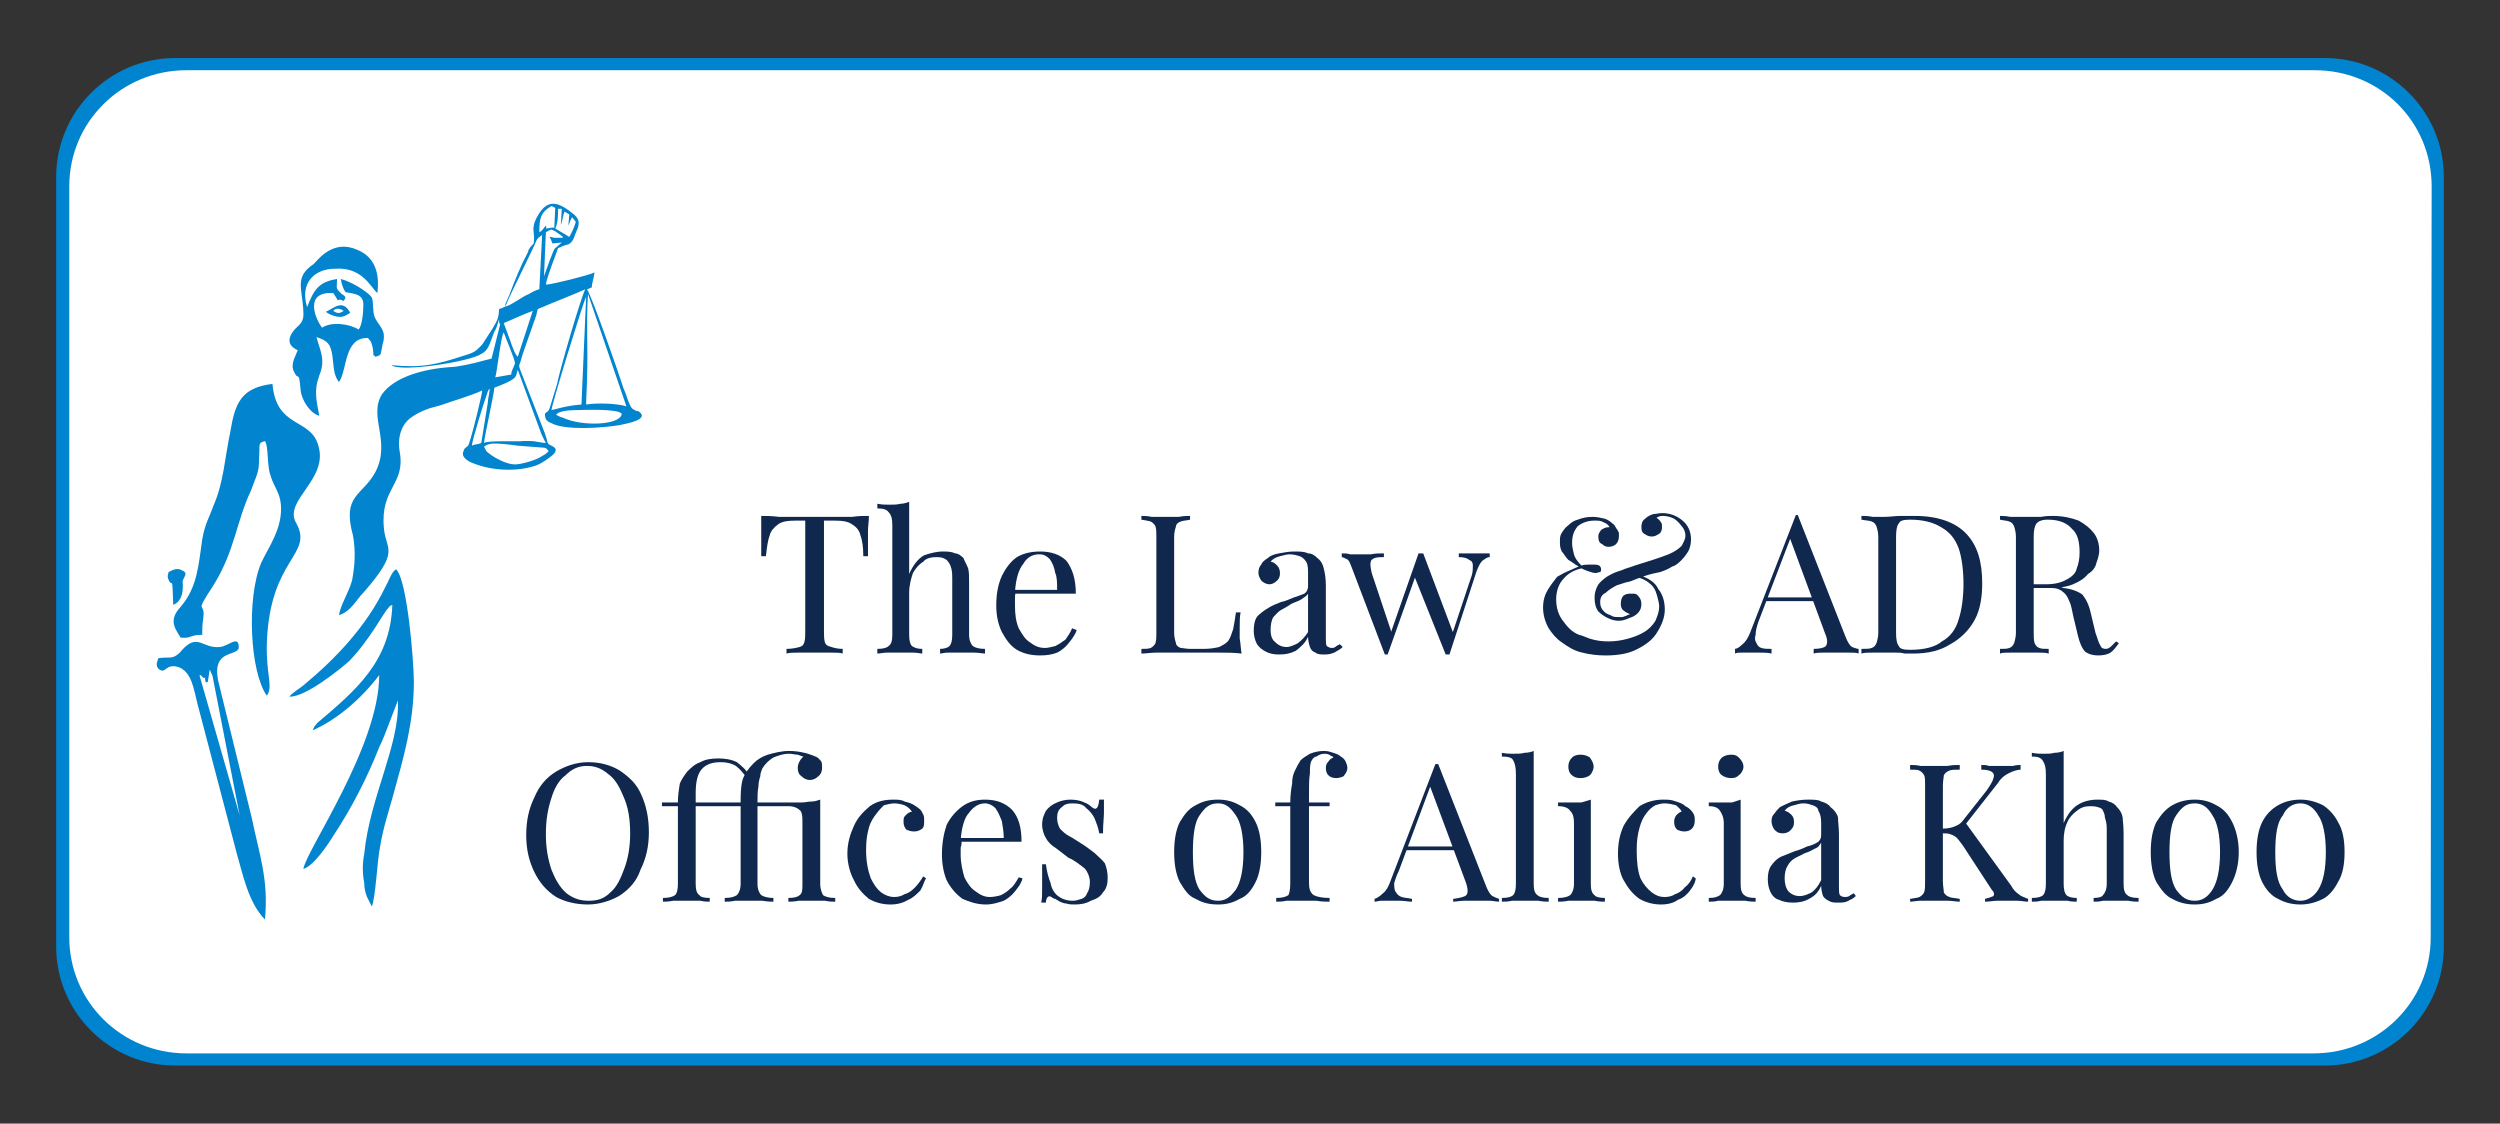 <?xml version="1.0" encoding="UTF-8"?>
<!DOCTYPE svg PUBLIC "-//W3C//DTD SVG 1.1//EN" "http://www.w3.org/Graphics/SVG/1.1/DTD/svg11.dtd">
<!-- Creator: CorelDRAW X7 -->
<svg xmlns="http://www.w3.org/2000/svg" xml:space="preserve" width="2670px" height="1200px" version="1.1" style="shape-rendering:geometricPrecision; text-rendering:geometricPrecision; image-rendering:optimizeQuality; fill-rule:evenodd; clip-rule:evenodd"
viewBox="0 0 2670 1200"
 xmlns:xlink="http://www.w3.org/1999/xlink">
 <rect x="0" y="0" width="2670" height="1200" fill="#333333" stroke="none"/>
 <defs>
  <style type="text/css">
   <![CDATA[
    .fil0 {fill:#0184CF}
    .fil2 {fill:#0285CE}
    .fil1 {fill:white}
    .fil3 {fill:#10284D;fill-rule:nonzero}
   ]]>
  </style>
 </defs>
 <g id="Layer_x0020_1">
  <path class="fil0" d="M2610 1011c0,70 -57,127 -127,127l-2296 0c-70,0 -127,-57 -127,-127l0 -822c0,-70 57,-127 127,-127l2296 0c70,0 127,57 127,127l0 822z"/>
  <path class="fil1" d="M2596 1001c0,69 -56,124 -125,124l-2272 0c-69,0 -125,-55 -125,-124l0 -802c0,-69 56,-124 125,-124l2273 0c70,0 125,55 125,124l-1 802 0 0z"/>
 </g>
 <g id="Layer_x0020_1_0">
  <g id="_352013960">
   <path class="fil2" d="M216 678c0,-8 0,-10 1,-17 3,-21 -11,-2 11,-36 23,-37 24,-67 40,-101 10,-26 8,-20 9,-42 0,-9 0,-9 6,-11 4,6 2,27 6,37 3,11 10,18 11,31 2,25 -13,45 -21,62 -16,38 -12,117 6,142 7,-10 -1,-22 0,-56 3,-92 51,-94 31,-129 -13,-24 35,-46 24,-82 -8,-30 -45,-18 -49,-66 -33,4 -40,20 -45,51 -6,28 -7,54 -18,79 -5,14 -9,19 -12,36 -4,27 -5,51 -23,72 -12,13 -8,21 0,33 12,1 9,-3 23,-3l0 0zm309 -295l-8 2c-10,3 -29,7 -35,7 -31,2 -61,11 -74,29 -15,24 10,50 -7,83 -14,26 -36,24 -24,68 3,17 2,32 -1,48 -4,14 -12,25 -14,37 13,-4 18,-16 27,-25 39,-45 23,-44 21,-68 -4,-43 23,-46 17,-81 -3,-16 2,-30 12,-37 4,-3 11,-7 20,-10 4,-1 7,-2 11,-3 11,-4 35,-11 45,-16 0,4 -10,44 -12,50 -1,3 -2,7 -3,9 -2,2 -4,2 -5,6 -3,6 5,11 11,13 20,8 47,9 67,2 5,-2 11,-6 16,-10 5,-4 7,-8 0,-11 -6,-3 -3,-2 -7,-13l-26 -67c-2,-5 -2,-5 0,-10 1,-4 2,-7 3,-10l14 -40c1,-6 1,-6 4,-7 9,-4 42,-17 48,-20 -5,10 -28,89 -30,101l-8 26c-2,5 -3,3 -5,6 0,6 2,8 7,10 15,8 55,5 73,2 3,-1 32,-5 21,-14 -1,-1 -2,-1 -3,-1 -4,-2 -5,-2 -7,-6 -3,-6 -4,-12 -7,-18 -4,-13 -34,-99 -39,-106l5 -2c0,-4 2,-9 3,-16 -6,3 -46,13 -52,13 1,-8 10,-30 13,-39 3,-1 6,-3 11,-4 4,-2 6,-6 7,-10 4,-9 7,-15 -1,-22 -16,-13 -28,-18 -39,2 -8,14 -2,17 -4,29 -1,1 -6,6 -6,9 -8,15 -14,30 -20,46l-4 9c-1,5 0,1 0,3 2,-7 27,-56 32,-68 2,-5 3,-5 7,-8l-3 58c-2,0 -8,3 -11,5 -6,2 -19,12 -24,13 -4,1 -3,2 -8,3 0,10 -3,14 -7,21 -4,6 -7,11 -11,17 -6,6 -7,8 -17,11 -33,11 -48,14 -80,11 10,8 85,-4 96,-12 8,-4 9,-11 14,-24 2,-2 4,-10 5,-13 0,9 2,2 1,6l-9 36 0 0zm-106 263c-2,61 -40,92 -80,126 -4,5 -3,3 -5,8 27,-12 53,-35 71,-59 0,76 -78,187 -81,207 11,-3 27,-27 33,-37 18,-27 36,-62 48,-93 4,-8 7,-16 10,-24l10 -26c2,48 -30,103 -36,164 -2,10 -2,21 0,31 0,5 1,10 3,15l5 10c4,-7 6,-51 9,-64 3,-19 9,-37 14,-55 11,-40 22,-77 22,-121 0,-21 -7,-109 -19,-120 -5,3 -7,11 -12,20 -20,41 -52,75 -87,104 -5,4 -12,8 -15,12 17,1 55,-30 64,-38 23,-24 36,-51 42,-57 3,-3 -2,0 4,-3l0 0zm-91 -318c-8,-26 8,-41 30,-41 29,-2 38,20 45,26 3,-23 -4,-39 -21,-46 -26,-12 -42,10 -47,15 -21,14 -12,26 -11,51 1,13 -6,14 -11,21 -8,11 -2,17 5,20 -3,8 -8,15 -4,23 5,11 5,-3 7,19 1,12 11,26 20,28 -3,-16 -6,-27 0,-43 7,-17 1,-26 -3,-41 12,4 15,7 17,20 1,7 1,16 4,23 3,6 2,3 3,5 9,-12 5,-48 31,-47 4,5 3,3 5,10 2,12 -1,6 3,10 7,-2 5,-2 7,-10 1,-7 2,-5 2,-12 0,-10 -10,-15 -11,-25 -2,-17 2,-15 -12,-25 -6,-4 -15,-9 -23,-11 1,7 3,11 5,14 10,2 20,2 19,15 0,6 -1,20 -5,25 -9,-6 -29,-9 -39,-2 -7,-9 -20,-39 12,-37l5 8c0,-1 1,0 1,-1 7,0 2,4 6,0 3,-4 -3,-5 -5,-8 -5,-5 -3,-5 -3,-14 -20,3 -25,12 -32,30l0 0zm-143 318c13,-5 10,-24 10,-25 1,-5 7,-9 -1,-12 -5,-3 -10,0 -14,2 0,2 -2,4 0,8 4,10 4,-8 5,27l0 0zm32 78c3,0 2,-1 2,2l1 3 2 -1 2 -13 3 7 29 149 -43 -150c2,1 0,-2 4,3l0 0zm150 -392c-4,3 -7,3 -11,0 2,-3 7,-3 11,0zm150 145c3,-2 3,-2 7,-3 7,-1 22,1 29,2l26 2c4,0 5,1 7,4 -2,1 -1,2 -7,5 -5,4 -22,9 -29,9 -9,0 -22,-7 -28,-12 -3,-2 -3,-3 -5,-7zm0 -4c0,-5 11,-54 11,-59 3,-1 19,-7 22,-11 2,-2 2,-6 3,-8l25 68c1,2 3,7 5,10 -6,0 -11,-2 -16,-2 -3,0 -5,0 -8,0 -6,1 -36,-1 -42,2l0 0zm98 -35c6,0 45,-2 49,4 -1,12 -42,14 -63,4 -4,-1 -5,-2 -7,-3 2,-4 14,-5 21,-5l0 0zm11 -6c0,-7 1,-22 1,-30 1,-28 -1,-61 1,-88l41 120c-9,-3 -30,-4 -43,-2l0 0zm-112 41c-4,2 -6,1 -10,3 0,-5 13,-47 16,-55 1,-3 1,-4 3,-6 0,4 -2,11 -2,15l-7 43zm32 -73c-6,1 -11,2 -17,3 2,-7 6,-44 9,-48 2,6 12,29 12,33 -1,4 -4,8 -4,12zm7 -19c-3,-2 -7,-14 -8,-17l-7 -19c10,-4 20,-9 31,-13l-16 49zm68 51c-13,1 -20,3 -32,6 0,-5 33,-113 37,-121l-5 115 0 0zm-38 -184c7,-4 5,-3 10,-1 0,0 0,0 0,0l7 5c1,1 1,0 1,2 -2,0 -5,0 -7,0 -4,0 -4,-1 -7,-1 1,2 2,4 3,7l10 -1 -7 6c-2,1 -9,22 -12,30l2 -47zm-7 0c0,-14 1,-21 13,-28l4 2 -1 21c-4,0 -6,1 -9,1 0,-1 1,0 0,-3 -3,3 -3,5 -7,7l0 0zm17 -4c3,-6 3,-14 3,-21l4 0 -1 17c2,-4 2,-10 4,-14l5 3 -1 12c2,-4 2,-6 4,-9l4 5c-2,6 -4,11 -7,16l-15 -9 0 0zm-245 89c3,2 1,1 5,3 10,4 14,3 21,-2 -8,-15 -17,-5 -26,-1l0 0zm-65 649c4,-43 -6,-69 -14,-108l-36 -147c-7,-35 22,-25 22,-36 0,-13 -11,-1 -20,0 -20,2 -24,-17 -43,6 -8,8 -12,4 -23,6 -1,4 -3,7 0,11 8,7 7,-5 20,-2 16,4 18,25 22,40l42 160c6,20 12,52 30,70l0 0z"/>
   <path class="fil3" d="M928 551c0,6 -1,11 -1,16 0,4 0,8 0,11 0,3 0,6 0,9 0,3 0,5 0,7l-5 0c0,-9 -1,-17 -3,-22 -1,-5 -4,-9 -9,-12 -4,-3 -10,-4 -19,-4l-11 0 0 118c0,4 0,9 1,12 1,3 3,4 7,5 3,1 7,2 12,2l0 5c-2,-1 -7,-1 -13,-1 -6,0 -10,0 -16,0 -7,0 -13,0 -18,0 -5,0 -10,0 -13,1l0 -5c6,0 10,-1 14,-2 3,-1 4,-2 5,-5 1,-3 1,-8 1,-12l0 -118 -10 0c-9,0 -15,1 -19,4 -4,3 -8,7 -9,12 -2,5 -3,13 -4,22l-5 0c0,-2 0,-4 0,-7 0,-3 0,-6 0,-9 0,-3 0,-7 0,-11 0,-5 0,-10 0,-16 5,0 11,0 19,1 6,0 13,0 20,0 6,0 13,0 19,0 6,0 11,0 18,0 7,0 13,0 21,0 7,-1 12,-1 18,-1l0 0z"/>
   <path id="_1" class="fil3" d="M971 536l0 77c4,-9 9,-16 16,-20 6,-2 13,-4 20,-4 4,0 9,0 13,2 3,0 6,2 9,5 1,3 3,6 5,11 1,4 1,9 1,16l0 55c0,6 2,10 4,12 3,2 7,3 13,3l0 5c-3,0 -6,-1 -12,-1 -5,0 -9,0 -13,0 -5,0 -10,0 -14,0 -5,0 -7,1 -9,1l0 -5c4,0 8,-1 10,-3 2,-2 3,-6 3,-12l0 -60c0,-4 0,-7 -1,-11 -1,-4 -3,-7 -5,-9 -3,-2 -5,-3 -11,-3 -5,0 -11,1 -14,5 -5,3 -8,7 -11,12 -2,6 -4,13 -4,21l0 45c0,6 1,10 3,12 3,2 6,3 11,3l0 5c-2,0 -5,-1 -10,-1 -4,0 -9,0 -13,0 -4,0 -9,0 -14,0 -5,0 -8,1 -11,1l0 -5c6,0 10,-1 12,-3 3,-2 4,-6 4,-12l0 -117c0,-7 -1,-11 -4,-14 -2,-3 -6,-4 -12,-4l0 -5c5,1 9,1 13,1 4,0 8,0 12,-1 3,0 6,-1 9,-2l0 0z"/>
   <path id="_2" class="fil3" d="M1111 589c11,0 21,3 28,10 6,8 10,19 10,35l-73 0 0 -4 53 0c0,-7 0,-14 -2,-18 -1,-6 -3,-11 -6,-15 -3,-3 -6,-5 -11,-5 -7,0 -13,3 -17,10 -5,6 -8,16 -9,30l1 1c-1,1 -1,4 -1,6 0,3 0,5 0,8 0,9 1,17 4,24 4,7 7,12 12,15 5,4 10,6 16,6 3,0 7,-1 11,-2 4,-2 7,-4 11,-7 2,-3 5,-7 7,-12l5 2c-2,5 -4,8 -8,13 -3,4 -7,8 -13,11 -5,2 -11,3 -18,3 -10,0 -18,-2 -25,-6 -8,-5 -12,-12 -16,-19 -4,-8 -6,-18 -6,-28 0,-13 2,-23 6,-32 4,-8 9,-15 16,-20 7,-4 15,-6 25,-6l0 0z"/>
   <path id="_3" class="fil3" d="M1271 551l0 4c-4,1 -8,1 -10,2 -3,1 -5,3 -5,5 -1,3 -2,7 -2,11l0 103c0,4 1,8 2,11 0,2 2,4 5,5 2,0 6,1 10,1l15 0c6,0 12,-1 16,-2 4,-2 8,-4 10,-7 2,-3 3,-6 5,-12 1,-5 2,-11 3,-18l5 0c-1,4 -1,10 -1,17 0,3 0,7 0,11 1,5 1,10 2,16 -8,-1 -15,-1 -24,-1 -9,0 -17,0 -24,0 -3,0 -7,0 -11,0 -5,0 -10,0 -16,0 -5,0 -11,0 -16,0 -6,0 -11,1 -16,1l0 -5c5,0 7,0 10,-1 2,-1 4,-3 5,-5 1,-3 1,-7 1,-11l0 -103c0,-4 0,-8 -1,-11 -1,-2 -3,-4 -5,-5 -3,-1 -5,-1 -10,-2l0 -4c3,0 6,0 11,1 4,0 10,0 15,0 4,0 9,0 14,0 5,-1 9,-1 12,-1l0 0z"/>
   <path id="_4" class="fil3" d="M1366 699c-6,0 -10,-1 -14,-3 -4,-2 -8,-5 -10,-9 -2,-4 -3,-9 -3,-13 0,-7 1,-12 4,-16 3,-3 7,-6 12,-9 3,-2 8,-4 13,-6 5,-1 9,-3 14,-5 4,-1 8,-3 11,-4 3,-2 4,-5 4,-8l0 -13c0,-5 0,-10 -2,-13 -2,-3 -4,-5 -7,-6 -3,-1 -7,-2 -11,-2 -2,0 -6,1 -10,2 -4,1 -8,3 -10,6 3,0 5,2 7,4 2,2 3,5 3,8 0,4 -1,6 -3,8 -3,3 -6,4 -8,4 -4,0 -7,-2 -9,-4 -2,-3 -3,-6 -3,-8 0,-4 1,-7 3,-9 1,-3 4,-5 7,-7 2,-2 6,-4 12,-5 5,-1 11,-2 16,-2 6,0 11,0 15,2 4,0 7,2 10,5 4,3 6,7 7,12 1,4 2,10 2,17l0 57c0,4 0,6 1,8 2,1 3,2 5,2 1,0 3,0 4,-1 1,-1 3,-2 5,-3l3 3c-3,3 -6,4 -9,6 -3,1 -5,2 -10,2 -4,0 -8,0 -10,-2 -3,-1 -5,-3 -6,-6 -1,-3 -2,-7 -2,-11 -3,7 -8,11 -13,15 -6,3 -11,4 -18,4l0 0zm8 -8c4,0 8,-2 12,-4 4,-3 8,-7 11,-12l0 -41c-1,2 -4,4 -7,6 -3,2 -7,3 -11,5 -3,2 -6,4 -10,6 -4,2 -6,5 -9,8 -2,3 -3,8 -3,14 0,5 1,9 4,12 4,4 8,6 13,6l0 0z"/>
   <path id="_5" class="fil3" d="M1478 591l0 4c-4,0 -7,0 -10,1 -2,1 -4,2 -4,4 -1,3 0,7 1,12l21 63 0 -1 29 -83 5 1 -38 107c0,0 -1,0 -1,0 -1,0 -2,0 -2,0l-35 -92c-2,-5 -3,-9 -6,-10 -2,-1 -4,-2 -5,-2l0 -4c3,0 6,0 9,1 2,0 5,0 9,0 4,0 9,0 13,0 5,-1 9,-1 14,-1l0 0zm113 0l0 4c-3,0 -5,2 -8,4 -2,2 -4,6 -6,11l-29 89c-1,0 -1,0 -2,0 0,0 -1,0 -2,0l-34 -85 5 -23c1,0 2,0 3,0 1,0 2,0 2,0l32 85 -1 1 21 -63c1,-4 1,-7 1,-10 0,-3 -1,-5 -4,-6 -2,-2 -6,-3 -11,-3l0 -4c2,0 4,0 6,0 2,0 4,0 6,0 2,0 3,0 5,0 3,0 6,0 9,0 2,0 5,0 7,0z"/>
   <path id="_6" class="fil3" d="M1701 552c4,0 9,1 13,2 3,1 6,3 8,5 2,1 3,3 4,5 1,1 2,3 3,5 0,1 0,2 0,4 0,3 -1,6 -3,8 -2,2 -5,3 -8,3 -3,0 -5,-1 -7,-3 -3,-1 -4,-4 -4,-8 0,-3 1,-4 3,-7 3,-2 5,-3 9,-3 -1,-2 -3,-4 -6,-5 -3,-2 -6,-2 -10,-2 -7,0 -13,2 -18,6 -4,5 -6,10 -6,18 0,4 1,8 2,12 1,4 4,8 8,12 3,-1 5,-1 8,-1 2,0 4,0 6,0 1,0 3,0 5,1 1,1 2,2 2,4 0,1 0,2 -1,3 -2,0 -3,1 -5,1 -2,0 -5,-1 -8,-2 -3,-1 -5,-2 -7,-3 -8,2 -14,5 -19,11 -5,5 -8,13 -8,22 0,10 3,18 8,24 5,7 11,13 20,15 9,4 17,6 28,6 7,0 14,-1 21,-3 7,-2 12,-4 17,-7 5,-3 9,-7 12,-12 2,-5 4,-9 4,-16 0,-2 -1,-6 -2,-10 -1,-3 -2,-8 -6,-12 -4,-4 -9,-7 -17,-9l3 -2c10,3 18,8 21,15 5,6 7,14 7,22 0,8 -3,16 -8,24 -4,7 -11,13 -21,18 -9,5 -21,7 -34,7 -9,0 -17,-1 -25,-3 -9,-2 -15,-6 -22,-11 -6,-4 -10,-9 -14,-15 -4,-7 -6,-15 -6,-22 0,-8 2,-14 5,-19 3,-5 7,-10 10,-14 5,-3 9,-5 14,-7 4,-2 7,-3 9,-4 -4,-2 -7,-5 -11,-7 -3,-3 -5,-7 -7,-9 -2,-4 -2,-7 -2,-11 0,-3 0,-6 2,-9 2,-3 4,-6 7,-8 3,-3 6,-5 10,-6 5,-2 10,-3 16,-3l0 0zm74 -4c9,0 16,3 22,8 6,5 9,12 9,20 0,5 -1,9 -3,13 -2,3 -4,6 -7,9 -3,3 -6,6 -10,7 -3,2 -7,4 -13,6 -5,1 -10,2 -16,4 -6,2 -11,4 -16,6 -6,1 -10,3 -14,4 -4,2 -9,5 -12,8 -4,2 -6,5 -6,10 0,4 1,7 4,10 2,2 4,3 7,4 3,2 5,2 8,2 1,0 3,0 5,0 2,-1 4,-1 5,-2 2,-1 3,-1 3,-1 -2,-1 -5,-2 -7,-4 -2,-1 -3,-4 -3,-7 0,-4 1,-7 3,-9 3,-2 5,-2 9,-2 3,0 5,0 7,3 2,2 3,5 3,8 0,4 -1,7 -4,10 -2,2 -5,4 -9,5 -4,2 -8,3 -11,3 -4,0 -8,-1 -12,-3 -4,-2 -7,-4 -10,-7 -3,-4 -4,-9 -4,-15 0,-4 1,-8 3,-12 2,-4 6,-7 10,-10 5,-3 9,-5 16,-7 4,-2 9,-3 14,-5 6,-2 13,-4 19,-6 6,-2 12,-4 17,-6 7,-3 11,-6 14,-9 2,-4 4,-7 4,-11 0,-3 -1,-7 -4,-10 -2,-3 -5,-6 -8,-8 -4,-2 -8,-3 -12,-3 -2,0 -3,0 -5,1 -1,0 -1,1 -2,1 2,1 4,3 5,5 1,1 1,3 1,5 0,3 -1,6 -3,7 -3,2 -5,3 -8,3 -3,0 -5,-1 -8,-3 -2,-1 -3,-3 -3,-7 0,-4 1,-7 4,-9 2,-2 5,-4 9,-5 2,0 6,-1 9,-1l0 0z"/>
   <path id="_7" class="fil3" d="M1920 550l51 130c2,5 4,9 7,11 3,1 5,2 7,2l0 5c-2,-1 -6,-1 -10,-1 -4,0 -8,0 -12,0 -5,0 -10,0 -15,0 -5,0 -8,0 -11,1l0 -5c6,0 11,-1 13,-3 2,-3 2,-7 -1,-14l-38 -103 3 -3 -36 94c-2,6 -3,10 -3,14 -1,3 -1,6 1,9 1,2 2,4 5,5 3,1 7,1 11,1l0 5c-4,-1 -8,-1 -13,-1 -3,0 -7,0 -11,0 -3,0 -6,0 -9,0 -2,0 -4,0 -6,1l0 -5c2,0 5,-2 8,-5 3,-2 6,-7 8,-12l49 -126c0,0 1,0 2,0 0,0 0,0 0,0l0 0zm26 88l0 4 -62 0 2 -4 60 0 0 0z"/>
   <path id="_8" class="fil3" d="M2045 551c25,0 43,7 54,18 13,13 18,31 18,54 0,14 -2,28 -8,39 -6,11 -15,20 -26,26 -11,7 -24,10 -40,10 -2,0 -5,0 -9,0 -3,-1 -6,-1 -10,-1 -3,0 -7,0 -10,0 -5,0 -9,0 -14,0 -5,0 -9,0 -12,1l0 -5c5,0 9,0 11,-1 3,-1 4,-3 5,-5 1,-3 2,-7 2,-11l0 -103c0,-4 -1,-8 -2,-11 -1,-2 -2,-4 -5,-5 -2,-1 -6,-1 -11,-2l0 -4c3,0 7,0 12,1 5,0 9,0 13,0 6,0 11,-1 17,-1 6,0 11,0 15,0l0 0zm-5 4c-7,0 -11,1 -12,4 -2,2 -3,7 -3,14l0 103c0,7 1,12 3,14 1,3 5,4 12,4 15,0 27,-3 34,-9 9,-5 15,-13 18,-24 3,-9 5,-23 5,-37 0,-16 -2,-29 -5,-38 -4,-11 -10,-18 -19,-23 -8,-5 -19,-8 -33,-8l0 0z"/>
   <path id="_9" class="fil3" d="M2136 551c2,0 6,0 11,1 5,0 10,0 13,0 7,0 14,0 20,0 5,-1 9,-1 12,-1 11,0 20,2 28,5 7,4 12,8 16,13 4,5 6,12 6,19 0,3 -1,8 -3,13 -1,5 -4,9 -9,12 -4,5 -9,8 -16,11 -7,3 -16,4 -27,4l-19 0 0 -4 17 0c10,0 17,-2 22,-5 6,-3 10,-7 11,-12 2,-5 3,-11 3,-17 0,-11 -2,-20 -8,-25 -5,-6 -13,-10 -26,-10 -7,0 -10,2 -12,4 -2,3 -3,7 -3,14l0 103c0,4 0,8 1,11 1,2 2,4 5,5 2,1 5,1 10,1l0 5c-3,-1 -7,-1 -11,-1 -5,0 -10,0 -15,0 -5,0 -10,0 -15,0 -5,0 -9,0 -11,1l0 -5c4,0 8,0 10,-1 3,-1 4,-3 5,-5 1,-3 2,-7 2,-11l0 -103c0,-4 -1,-8 -2,-11 -1,-2 -2,-4 -5,-5 -2,-1 -6,-1 -10,-2l0 -4 0 0zm32 74c8,0 13,0 18,1 4,0 8,0 11,1 2,0 5,0 7,1 9,1 16,4 20,7 4,5 7,11 9,20l5 21c2,5 3,10 5,13 1,3 3,4 6,4 2,0 4,-1 6,-3 1,-1 3,-3 5,-5l3 2c-3,4 -6,8 -9,10 -3,2 -8,3 -13,3 -5,0 -10,-1 -14,-4 -3,-3 -6,-9 -8,-18l-5 -21c-1,-5 -2,-11 -4,-15 -2,-5 -4,-8 -7,-10 -2,-2 -6,-4 -12,-4l-22 0 -1 -3 0 0z"/>
   <path id="_10" class="fil3" d="M628 814c13,0 24,3 34,9 10,7 18,14 23,26 5,11 8,24 8,40 0,15 -3,28 -9,40 -4,12 -12,21 -23,28 -9,5 -21,9 -33,9 -13,0 -25,-3 -34,-8 -11,-7 -18,-16 -23,-26 -6,-12 -9,-25 -9,-40 0,-16 3,-29 9,-41 5,-12 13,-21 23,-27 10,-6 22,-10 34,-10zm-1 4c-9,0 -16,3 -23,10 -7,5 -12,14 -15,24 -4,12 -6,24 -6,39 0,14 2,26 6,38 4,10 9,19 16,25 8,6 15,8 24,8 9,0 16,-2 23,-9 7,-6 11,-15 15,-26 4,-11 6,-23 6,-37 0,-15 -2,-28 -7,-39 -4,-10 -9,-19 -16,-24 -7,-6 -14,-9 -23,-9l0 0z"/>
   <path id="_11" class="fil3" d="M843 802c6,0 12,1 16,2 5,1 9,3 12,4 3,1 4,3 6,5 1,2 1,4 1,7 0,3 -1,7 -4,9 -2,2 -5,4 -9,4 -4,0 -7,-2 -9,-4 -3,-2 -4,-5 -4,-9 0,-3 1,-5 2,-7 1,-2 3,-4 4,-5 -1,0 -3,-1 -6,-2 -3,0 -6,-1 -9,-1 -7,0 -12,2 -17,4 -5,3 -9,7 -12,12 -1,3 -2,5 -2,8 -1,3 -2,7 -2,11 -1,5 -1,11 -1,17l33 0c5,0 10,0 15,0 3,0 6,-1 10,-1 3,0 6,-1 9,-2l0 90c0,6 2,10 3,12 3,2 7,3 13,3l0 4c-3,0 -6,0 -11,-1 -4,0 -9,0 -14,0 -5,0 -10,0 -14,0 -5,1 -9,1 -11,1l0 -4c6,0 10,-1 12,-3 3,-2 3,-6 3,-12l0 -65c0,-6 0,-10 -2,-13 -3,-3 -7,-5 -13,-5l-33 0 0 83c0,6 2,10 4,12 3,2 8,3 13,3l0 4c-2,0 -6,0 -12,-1 -4,0 -9,0 -15,0 -5,0 -9,0 -14,0 -5,1 -8,1 -11,1l0 -4c6,0 10,-1 13,-3 2,-2 4,-6 4,-12l0 -83 -18 0 0 -4 18 0c0,-8 0,-16 2,-24 2,-6 6,-12 12,-18 4,-4 9,-7 15,-9 7,-2 15,-4 23,-4l0 0zm-76 8c7,0 14,1 20,4 5,4 10,8 13,14l-3 2c-3,-4 -6,-8 -11,-12 -5,-3 -11,-4 -16,-4 -9,0 -16,2 -21,8 -4,5 -6,13 -6,25l0 10 30 0 0 4 -30 0 0 83c0,6 1,10 4,12 1,2 5,3 11,3l0 4c-2,0 -6,0 -10,-1 -5,0 -10,0 -15,0 -5,0 -9,0 -14,0 -5,1 -9,1 -11,1l0 -4c6,0 10,-1 13,-3 2,-2 3,-6 3,-12l0 -83 -17 0 0 -4 17 0c0,-7 1,-14 2,-20 2,-5 5,-9 8,-13 4,-4 8,-8 14,-10 5,-3 12,-4 19,-4l0 0z"/>
   <path id="_12" class="fil3" d="M954 854c4,0 9,0 12,2 4,1 8,2 12,5 3,2 6,4 7,7 2,3 2,5 2,8 0,4 0,7 -2,9 -3,2 -5,3 -9,3 -3,0 -6,-1 -8,-2 -2,-2 -3,-5 -3,-8 0,-4 0,-5 2,-7 2,-2 4,-4 7,-4 -2,-3 -4,-5 -8,-7 -3,-1 -7,-2 -11,-2 -3,0 -7,1 -11,2 -2,2 -5,5 -8,9 -3,4 -6,8 -8,15 -2,7 -3,14 -3,24 0,12 2,22 5,30 3,6 6,11 11,15 4,3 9,5 14,5 4,0 8,-1 11,-3 4,-1 7,-3 11,-7 3,-3 6,-7 9,-12l3 2c-2,3 -3,8 -6,13 -4,4 -8,8 -13,10 -5,3 -11,5 -19,5 -8,0 -16,-2 -23,-6 -6,-5 -12,-11 -16,-20 -4,-7 -7,-18 -7,-28 0,-12 3,-21 7,-30 4,-9 10,-15 17,-21 7,-5 15,-7 25,-7l0 0z"/>
   <path id="_13" class="fil3" d="M1052 854c13,0 22,4 29,11 7,8 10,19 10,34l-73 0 0 -4 54 0c0,-6 -1,-12 -2,-18 -2,-5 -4,-10 -7,-14 -3,-3 -7,-5 -11,-5 -6,0 -12,3 -17,10 -5,5 -8,16 -9,29l1 1c0,2 0,5 -1,7 0,3 0,5 0,8 0,9 2,17 4,24 3,6 7,12 12,15 5,4 10,6 15,6 4,0 9,-1 12,-2 4,-2 7,-4 10,-7 4,-3 6,-7 9,-12l4 1c-1,5 -4,9 -8,14 -3,4 -8,8 -12,10 -6,2 -12,4 -19,4 -10,0 -18,-3 -25,-6 -7,-5 -13,-12 -17,-20 -3,-7 -5,-17 -5,-27 0,-13 2,-23 5,-32 4,-8 10,-15 17,-20 7,-5 15,-7 24,-7l0 0z"/>
   <path id="_14" class="fil3" d="M1143 854c6,0 11,1 15,3 3,1 6,3 8,5 5,4 7,1 8,-8l5 0c0,4 0,9 0,14 0,5 -1,12 -1,22l-4 0c-1,-6 -3,-11 -5,-16 -2,-4 -5,-8 -9,-11 -3,-4 -8,-5 -15,-5 -5,0 -8,1 -11,4 -4,3 -5,7 -5,11 0,5 1,8 3,12 3,3 6,6 10,8 4,2 8,5 13,8 5,3 10,7 14,10 4,4 8,7 11,11 2,5 3,10 3,16 0,5 -1,11 -5,15 -3,5 -7,7 -13,9 -5,3 -11,4 -17,4 -3,0 -6,0 -9,-1 -2,0 -5,-1 -7,-2 -2,-1 -3,-2 -5,-3 -1,0 -3,-1 -4,-2 -2,-1 -3,-1 -4,0 -1,1 -2,3 -2,6l-5 0c1,-4 1,-9 1,-15 0,-7 0,-15 0,-26l4 0c1,8 3,15 5,20 1,6 4,11 8,14 4,3 9,5 16,5 3,0 6,-1 9,-2 3,-1 5,-3 6,-6 2,-3 3,-7 3,-12 0,-5 -2,-10 -5,-14 -5,-4 -11,-9 -18,-12 -4,-3 -9,-7 -13,-10 -5,-3 -9,-7 -11,-11 -2,-3 -4,-9 -4,-14 0,-7 2,-11 4,-15 3,-4 7,-7 12,-9 4,-2 10,-3 14,-3l0 0z"/>
   <path id="_15" class="fil3" d="M1301 854c9,0 16,2 23,6 8,4 13,10 17,18 4,8 6,19 6,32 0,13 -2,24 -6,32 -4,8 -9,15 -17,18 -7,4 -14,6 -23,6 -10,0 -17,-2 -24,-6 -8,-3 -12,-10 -17,-18 -4,-8 -6,-19 -6,-32 0,-13 2,-24 6,-32 5,-8 9,-14 17,-18 7,-4 14,-6 24,-6zm0 4c-9,0 -14,4 -20,13 -5,7 -7,21 -7,39 0,19 2,32 7,40 6,8 11,12 20,12 8,0 13,-4 19,-12 5,-8 8,-21 8,-40 0,-18 -3,-32 -8,-39 -6,-9 -11,-13 -19,-13z"/>
   <path id="_16" class="fil3" d="M1414 802c4,0 7,1 10,2 3,1 6,2 8,4 2,1 4,3 5,5 1,2 2,5 2,7 0,4 -2,6 -4,9 -2,1 -5,2 -8,2 -3,0 -6,-1 -7,-2 -3,-2 -4,-5 -4,-9 0,-3 1,-5 3,-7 1,-2 3,-3 5,-4 0,-1 -1,-1 -3,-2 -1,-1 -3,-2 -6,-2 -4,0 -6,1 -9,3 -2,0 -4,2 -5,4 -2,3 -2,8 -2,14 -1,5 -1,14 -1,25l0 6 22 0 0 4 -22 0 0 81c0,7 1,11 5,14 4,2 10,3 17,3l0 4c-4,0 -8,0 -14,-1 -6,0 -12,0 -18,0 -5,0 -10,0 -14,0 -5,1 -8,1 -11,1l0 -4c6,0 10,-1 13,-3 1,-2 2,-6 2,-12l0 -83 -16 0 0 -4 16 0c0,-7 1,-15 2,-20 0,-6 1,-10 3,-14 2,-4 4,-8 6,-11 3,-3 7,-5 10,-7 5,-2 10,-3 15,-3l0 0z"/>
   <path id="_17" class="fil3" d="M1536 816l51 130c2,5 4,9 7,11 2,1 4,2 7,3l0 3c-3,0 -7,-1 -10,-1 -4,0 -8,0 -12,0 -6,0 -10,0 -15,0 -5,0 -9,1 -12,1l0 -3c7,-1 12,-2 14,-4 2,-2 2,-7 -1,-15l-38 -102 2 -3 -35 94c-3,6 -4,10 -5,13 0,4 0,8 2,10 1,2 3,4 6,5 3,1 7,1 11,2l0 3c-4,0 -8,-1 -13,-1 -4,0 -8,0 -11,0 -3,0 -6,0 -9,0 -2,0 -5,1 -7,1l0 -3c3,-1 6,-3 9,-6 3,-2 6,-7 8,-13l48 -125c0,0 1,0 1,0 1,0 2,0 2,0l0 0zm25 88l0 4 -61 0 2 -4 59 0 0 0z"/>
   <path id="_18" class="fil3" d="M1638 802l0 142c0,6 1,10 4,12 2,2 6,3 12,3l0 4c-2,0 -6,0 -11,-1 -5,0 -9,0 -14,0 -5,0 -10,0 -14,0 -5,1 -8,1 -11,1l0 -4c6,0 10,-1 12,-3 2,-2 3,-6 3,-12l0 -117c0,-7 -1,-12 -3,-15 -1,-3 -6,-4 -12,-4l0 -4c5,1 9,1 12,1 5,0 9,0 12,-1 4,0 8,-1 10,-2l0 0z"/>
   <path id="_19" class="fil3" d="M1688 806c4,0 7,1 10,3 2,3 4,6 4,10 0,3 -2,7 -4,9 -3,2 -6,3 -10,3 -4,0 -7,-1 -9,-3 -3,-2 -4,-6 -4,-9 0,-4 1,-7 4,-10 2,-2 5,-3 9,-3zm11 48l0 90c0,6 1,10 4,12 1,2 6,3 11,3l0 4c-2,0 -6,0 -11,-1 -4,0 -9,0 -14,0 -5,0 -8,0 -14,0 -5,1 -8,1 -11,1l0 -4c6,0 10,-1 13,-3 2,-2 4,-6 4,-12l0 -65c0,-6 -1,-10 -4,-13 -2,-3 -6,-5 -13,-5l0 -4c5,0 9,0 14,0 3,0 7,0 11,0 3,-1 7,-2 10,-3l0 0z"/>
   <path id="_20" class="fil3" d="M1776 854c5,0 9,0 14,2 3,1 7,2 10,5 4,2 6,4 8,7 2,3 2,5 2,8 0,4 -1,7 -3,9 -2,2 -5,3 -8,3 -3,0 -6,-1 -8,-2 -2,-2 -3,-5 -3,-8 0,-4 1,-5 2,-7 2,-2 4,-4 6,-4 -1,-3 -4,-5 -6,-7 -4,-1 -8,-2 -12,-2 -4,0 -7,1 -10,2 -4,2 -7,5 -10,9 -3,4 -5,8 -7,15 -2,7 -3,14 -3,24 0,12 1,22 4,30 3,6 7,11 12,15 4,3 8,5 14,5 4,0 8,-1 11,-3 3,-1 7,-3 10,-7 4,-3 7,-7 9,-12l3 2c0,3 -2,8 -6,13 -3,4 -7,8 -13,10 -4,3 -10,5 -18,5 -8,0 -16,-2 -23,-6 -7,-5 -12,-11 -17,-20 -4,-7 -6,-18 -6,-28 0,-12 2,-21 6,-30 5,-9 11,-15 17,-21 8,-5 17,-7 25,-7z"/>
   <path id="_21" class="fil3" d="M1849 806c4,0 6,1 8,3 3,3 5,6 5,10 0,3 -2,7 -5,9 -2,2 -4,3 -8,3 -4,0 -7,-1 -10,-3 -3,-2 -4,-6 -4,-9 0,-4 1,-7 4,-10 3,-2 6,-3 10,-3zm10 48l0 90c0,6 1,10 4,12 2,2 6,3 12,3l0 4c-2,0 -6,0 -11,-1 -5,0 -9,0 -14,0 -5,0 -10,0 -15,0 -4,1 -7,1 -10,1l0 -4c6,0 9,-1 12,-3 2,-2 4,-6 4,-12l0 -65c0,-6 -2,-10 -4,-13 -2,-3 -5,-5 -12,-5l0 -4c5,0 8,0 13,0 4,0 8,0 12,0 3,-1 6,-2 9,-3l0 0z"/>
   <path id="_22" class="fil3" d="M1915 964c-6,0 -11,-1 -15,-3 -4,-1 -7,-4 -9,-8 -2,-4 -3,-9 -3,-14 0,-6 1,-11 4,-15 3,-4 6,-7 10,-9 5,-2 10,-4 15,-6 4,-1 9,-3 13,-5 5,-1 9,-3 12,-5 2,-2 3,-4 3,-7l0 -13c0,-6 -1,-10 -3,-13 0,-3 -3,-5 -6,-6 -3,-1 -6,-2 -10,-2 -4,0 -6,1 -10,2 -5,1 -8,3 -10,6 2,0 5,2 7,4 2,2 3,4 3,8 0,4 -1,6 -4,9 -2,2 -5,3 -8,3 -5,0 -7,-2 -9,-4 -2,-3 -3,-6 -3,-9 0,-4 1,-6 3,-8 2,-3 4,-5 6,-7 4,-2 8,-4 13,-6 5,-1 10,-2 17,-2 6,0 11,0 14,2 4,1 8,3 10,6 4,3 7,7 8,11 0,5 1,11 1,18l0 57c0,4 0,6 1,8 1,1 3,2 5,2 2,0 3,0 5,-1 1,-1 3,-2 5,-3l2 3c-3,3 -6,4 -8,5 -3,2 -7,2 -11,2 -4,0 -7,0 -10,-2 -2,-1 -4,-2 -6,-5 -1,-3 -2,-7 -2,-11 -3,7 -7,11 -13,14 -5,3 -11,4 -17,4l0 0zm7 -7c5,0 9,-2 13,-4 4,-3 7,-7 10,-13l0 -40c-2,3 -3,5 -6,6 -4,2 -7,4 -11,5 -4,2 -8,4 -10,5 -4,2 -7,5 -9,9 -2,3 -3,8 -3,13 0,5 1,10 4,14 3,3 7,5 12,5l0 0z"/>
   <path id="_23" class="fil3" d="M2158 817l0 5c-4,0 -9,2 -13,4 -4,2 -8,5 -11,10l-40 51 4 -10 50 69c2,4 5,7 8,9 2,2 5,3 10,5l0 3c-4,0 -7,-1 -12,-1 -5,0 -10,0 -13,0 -3,0 -5,0 -8,0 -4,0 -8,1 -13,1l0 -3c4,-1 7,-2 9,-3 1,-2 1,-4 -2,-7l-30 -46c-3,-4 -5,-7 -7,-9 -2,-2 -4,-3 -7,-4 -2,-1 -5,-1 -9,-1l0 -5c6,0 11,-1 15,-3 5,-2 7,-5 10,-9l19 -24c5,-6 8,-11 10,-15 2,-5 2,-7 0,-9 -2,-2 -6,-3 -12,-3l0 -5c3,0 6,0 8,1 3,0 6,0 9,0 3,0 4,0 7,0 4,0 7,0 10,0 3,-1 6,-1 8,-1l0 0zm-65 0l0 5c-5,0 -9,0 -11,1 -3,1 -5,3 -6,5 0,2 -1,6 -1,11l0 102c0,5 1,9 1,12 1,2 3,4 6,5 2,1 6,1 11,2l0 3c-4,0 -8,-1 -13,-1 -5,0 -9,0 -14,0 -5,0 -11,0 -15,0 -4,0 -8,1 -11,1l0 -3c5,-1 8,-1 10,-2 2,-1 4,-3 5,-5 1,-3 1,-7 1,-12l0 -102c0,-5 0,-9 -1,-11 -1,-2 -3,-4 -5,-5 -2,-1 -5,-1 -10,-1l0 -5c3,0 7,0 11,1 4,0 10,0 15,0 5,0 9,0 14,0 5,-1 9,-1 13,-1z"/>
   <path id="_24" class="fil3" d="M2204 802l0 77c4,-9 9,-16 16,-20 5,-3 12,-5 20,-5 5,0 9,0 12,2 4,1 7,3 9,6 3,3 5,6 6,11 0,3 1,9 1,16l0 55c0,6 1,10 4,12 2,2 6,3 12,3l0 4c-2,0 -6,0 -11,-1 -5,0 -9,0 -14,0 -4,0 -9,0 -13,0 -4,1 -7,1 -10,1l0 -4c5,0 9,-1 10,-3 2,-2 4,-6 4,-12l0 -60c0,-4 -1,-8 -2,-11 0,-4 -2,-7 -3,-9 -3,-2 -7,-3 -12,-3 -6,0 -10,1 -15,5 -4,3 -8,7 -10,12 -3,6 -4,13 -4,20l0 46c0,6 1,10 3,12 2,2 6,3 11,3l0 4c-2,0 -6,0 -10,-1 -5,0 -8,0 -13,0 -5,0 -10,0 -15,0 -4,1 -7,1 -10,1l0 -4c6,0 10,-1 12,-3 2,-2 3,-6 3,-12l0 -117c0,-7 -1,-11 -3,-14 -2,-4 -6,-5 -12,-5l0 -4c5,1 9,1 12,1 5,0 9,0 12,-1 4,0 8,-1 10,-2l0 0z"/>
   <path id="_25" class="fil3" d="M2344 854c9,0 16,2 23,6 8,4 13,10 17,18 4,8 7,19 7,32 0,13 -3,24 -7,32 -4,8 -9,15 -17,18 -7,4 -14,6 -23,6 -9,0 -17,-2 -24,-6 -7,-3 -12,-10 -17,-18 -4,-8 -6,-19 -6,-32 0,-13 2,-24 6,-32 5,-8 10,-14 17,-18 7,-4 15,-6 24,-6zm0 4c-9,0 -14,4 -20,13 -5,7 -7,21 -7,39 0,19 2,32 7,40 6,8 11,12 20,12 8,0 14,-4 19,-12 5,-8 8,-21 8,-40 0,-18 -3,-32 -8,-39 -5,-9 -11,-13 -19,-13z"/>
   <path id="_26" class="fil3" d="M2457 854c8,0 16,2 24,6 6,4 12,10 16,18 5,8 7,19 7,32 0,13 -2,24 -7,32 -4,8 -10,15 -16,18 -8,4 -16,6 -24,6 -9,0 -17,-2 -24,-6 -7,-3 -13,-10 -17,-18 -4,-8 -6,-19 -6,-32 0,-13 2,-24 6,-32 4,-8 10,-14 17,-18 7,-4 15,-6 24,-6zm0 4c-8,0 -15,4 -19,13 -6,7 -8,21 -8,39 0,19 2,32 8,40 4,8 11,12 19,12 7,0 14,-4 19,-12 5,-8 8,-21 8,-40 0,-18 -3,-32 -8,-39 -5,-9 -12,-13 -19,-13z"/>
  </g>
 </g>
</svg>
